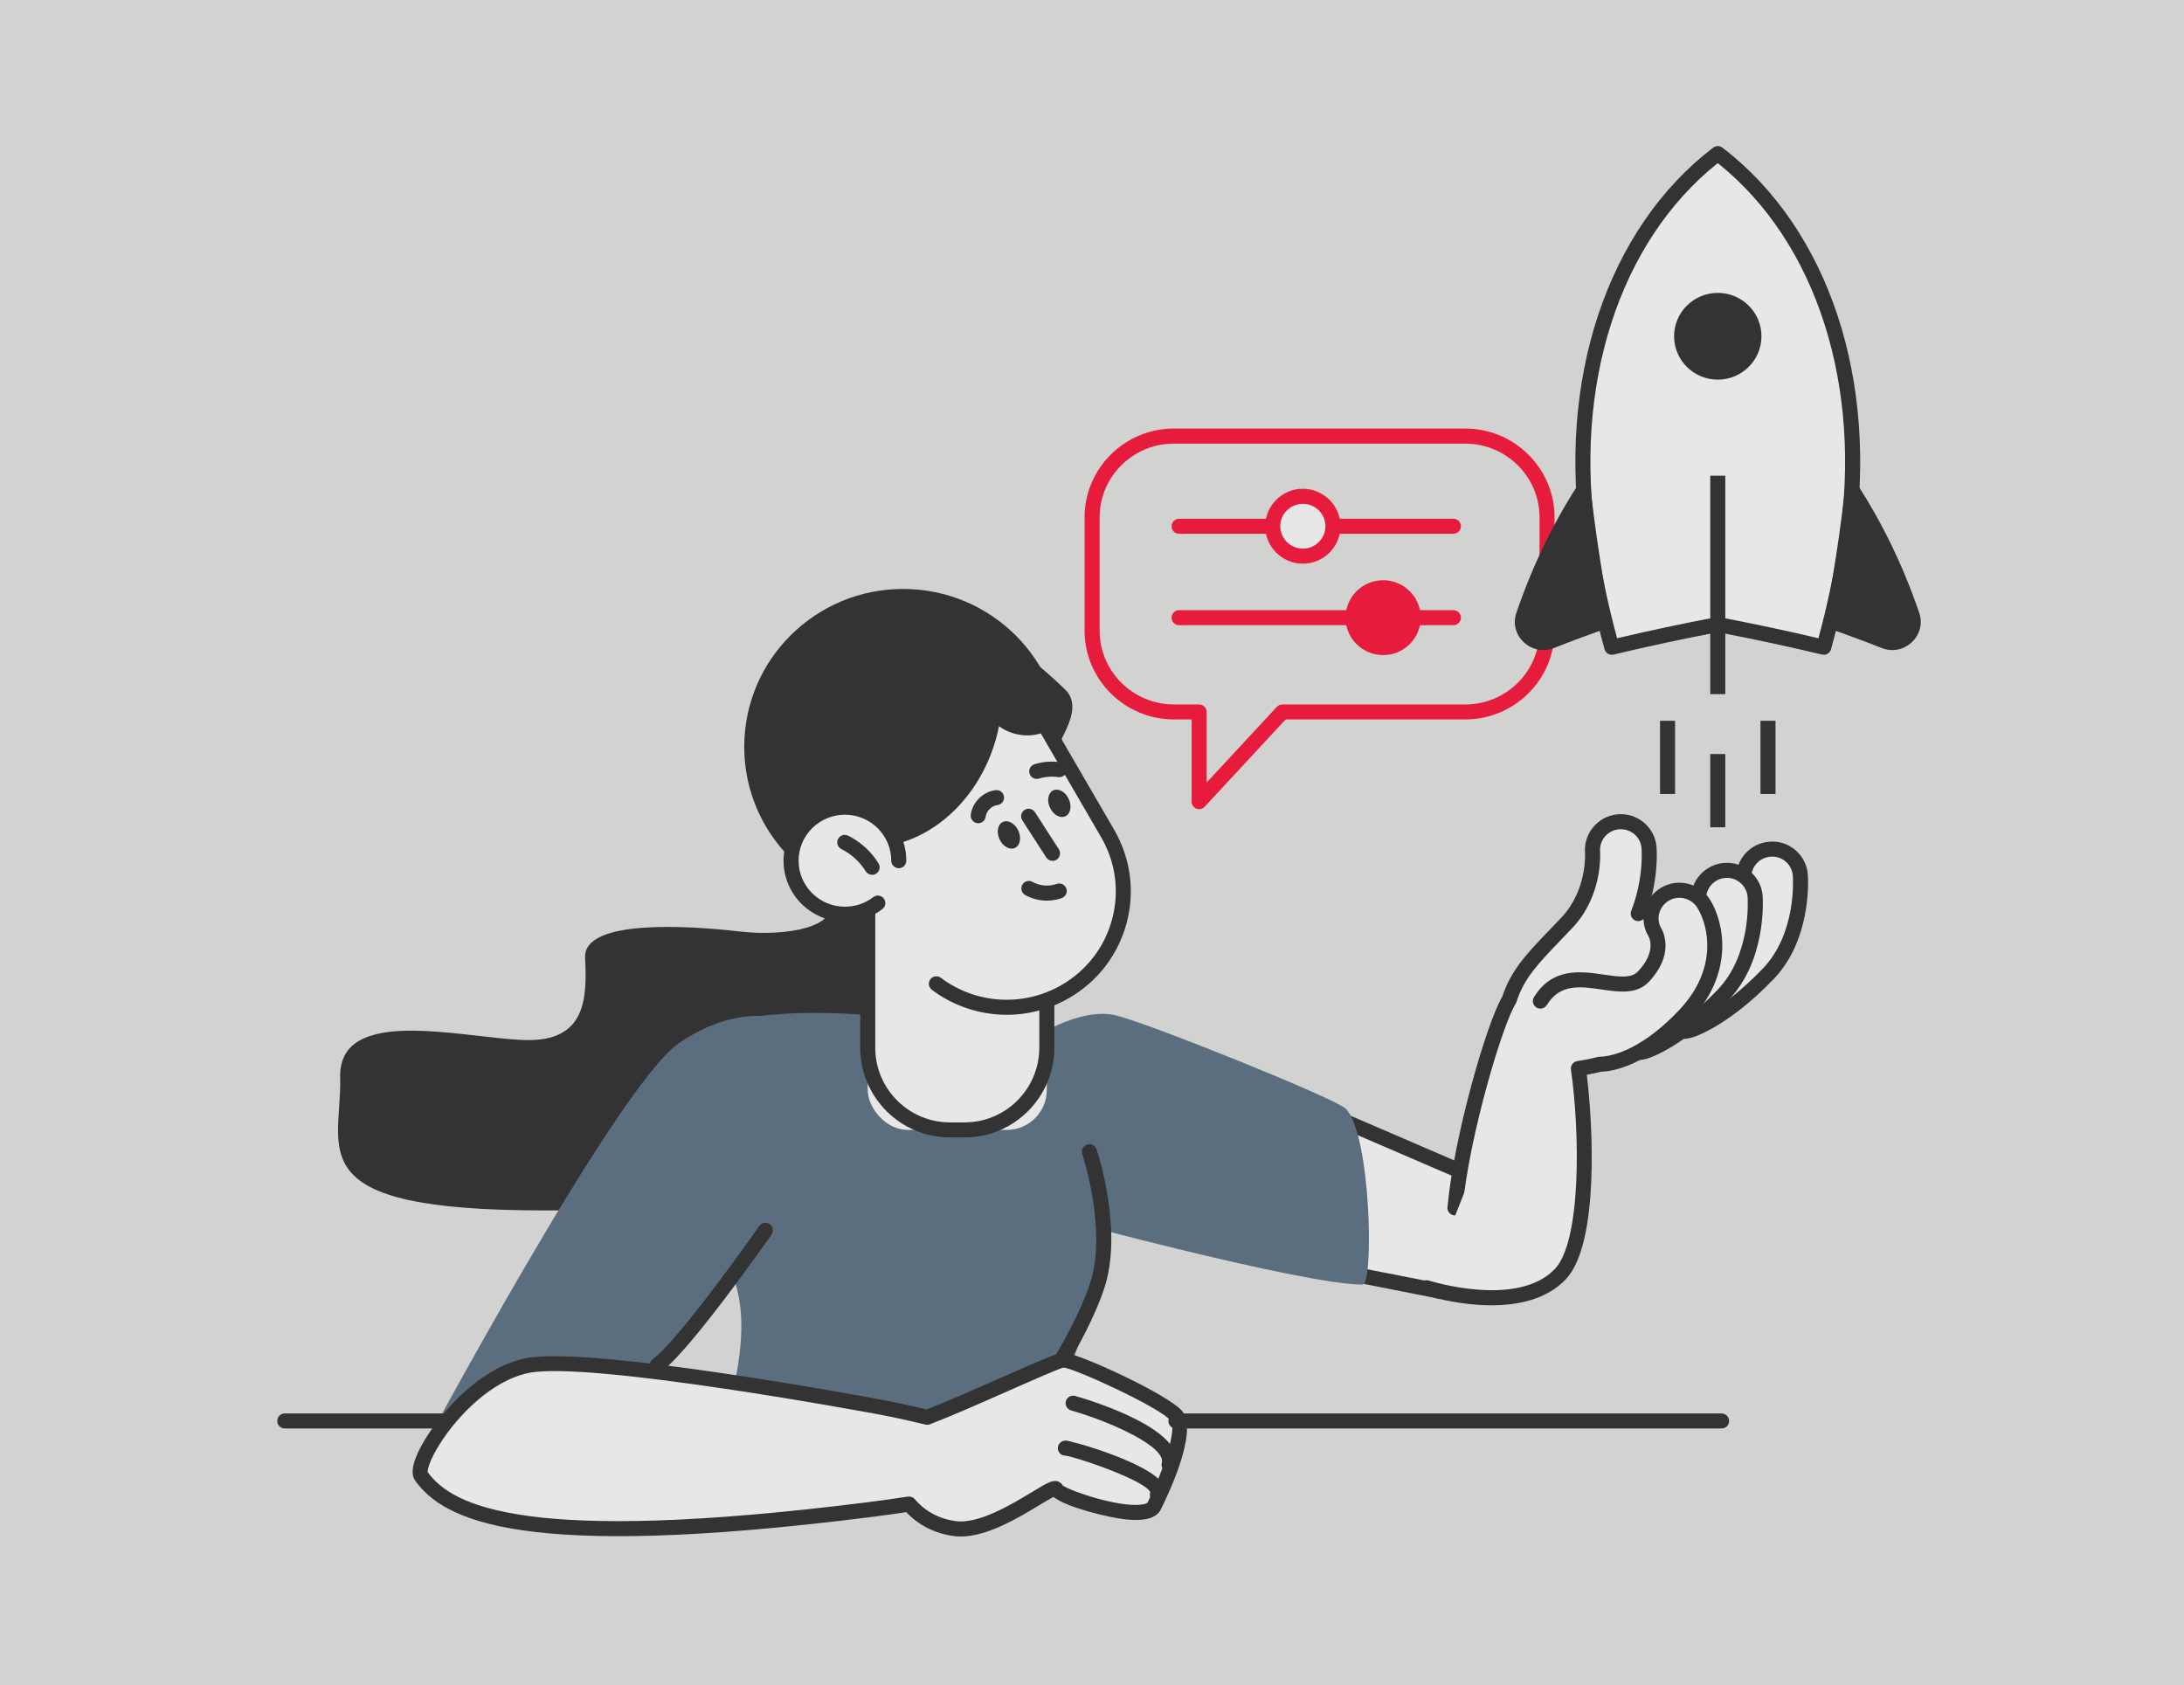<?xml version="1.0" encoding="UTF-8"?><svg id="Layer_1" xmlns="http://www.w3.org/2000/svg" viewBox="0 0 648 500"><defs><style>.cls-1{fill:#4166b0;}.cls-2{fill:#333;}.cls-3{fill:#e7e7e7;}.cls-4{fill:#5b6e7f;}.cls-5{fill:#d2d2d1;}.cls-6{fill:#e71c3c;}</style></defs><rect class="cls-5" x="-7.26" y="-14.87" width="663.83" height="540.26"/><g><path class="cls-6" d="m355.79,240.11c-.27,0-.55-.05-.81-.15-.85-.34-1.42-1.16-1.42-2.08v-24.4h-5.26c-14.61,0-26.5-11.82-26.5-26.35v-33.62c0-14.53,11.89-26.35,26.5-26.35h86.44c14.61,0,26.5,11.82,26.5,26.35v33.62c0,14.53-11.89,26.35-26.5,26.35h-53.29l-24.02,25.91c-.43.47-1.03.71-1.64.71Zm-7.49-108.48c-12.15,0-22.04,9.82-22.04,21.89v33.62c0,12.07,9.89,21.89,22.04,21.89h7.49c1.23,0,2.23,1,2.23,2.23v20.94l20.82-22.45c.42-.46,1.02-.71,1.64-.71h54.27c12.15,0,22.04-9.82,22.04-21.89v-33.62c0-12.07-9.89-21.89-22.04-21.89h-86.44Z"/><ellipse class="cls-2" cx="267.96" cy="221.61" rx="47.14" ry="46.85"/><g><path class="cls-3" d="m488.94,270.72l-1.82-1.36s5.69-16.74,1.82-21.5c0,0-6.83-4.98-10.25-4.07s-5.92,3.62-6.38,7.24c-.46,3.62.23,11.31-2.5,15.16-2.73,3.85-18.67,21.27-20.72,25.8-2.05,4.53-15.26,51.14-15.26,51.14,0,0-1.14,4.3-3.87,2.72l-28.47-11.99,3.87,43.67s35.98,10.86,46.23,7.01c10.25-3.85,17.99-13.12,17.99-31.23s-.46-35.75-.46-35.75c0,0,10.25-.45,20.5-7.47,10.25-7.01,24.82-9.28,30.97-15.39,6.15-6.11,15.26-20.59,13.66-34.39-1.59-13.8-12.07-9.05-13.66-6.79-1.59,2.26-3.87,4.53-3.87,4.53,0,0-6.6-.68-7.74.68-1.14,1.36-4.78,5.2-4.78,5.2,0,0-7.52-.45-9.56.9-2.05,1.36-4.78,3.17-5.69,5.88Z"/><path class="cls-2" d="m432,349.21c-.29,0-.59-.06-.88-.18l-32.55-14.02c-1.13-.49-1.65-1.8-1.17-2.93.49-1.13,1.8-1.66,2.93-1.17l32.55,14.02c1.13.49,1.65,1.8,1.17,2.93-.36.84-1.19,1.35-2.05,1.35Z"/><path class="cls-2" d="m427.59,385.45c-.14,0-.29-.01-.43-.04l-39.14-7.71c-1.21-.24-2-1.41-1.76-2.62s1.4-2.01,2.62-1.76l39.14,7.71c1.21.24,2,1.41,1.76,2.62-.21,1.06-1.14,1.8-2.19,1.8Z"/><path class="cls-4" d="m305.35,308.79s14.91-10.37,26.09-7.41c11.18,2.96,64.85,24.63,67.83,27.59,7.53,7.48,8.39,52.21,5.03,52.21-17.78,0-91.68-20-91.68-20,0,0-15.47-34.62-7.27-52.4Z"/><path class="cls-2" d="m307.77,300.83s21.24-13.33,21.24-22.22-25.71-27.22-24.04-38.88c1.68-11.66,19.01-27.22,11.18-34.99-7.83-7.78-34.1-30.55-50.31-24.44-16.21,6.11-44.16,36.66-41.93,44.44,2.24,7.78,18.45,35.55,21.8,42.77,3.35,7.22-11.74,10.55-26.27,8.89-14.53-1.67-46.4-3.89-45.84,7.78.56,11.66.56,25-17.89,24.44-18.45-.56-55.34-10.55-54.78,11.11.56,21.66-12.86,39.44,60.37,39.44s106.77.56,105.09-8.89c-1.68-9.44-1.12-18.33,12.3-20.55,13.42-2.22,39.13-7.22,29.07-28.88Z"/><path class="cls-4" d="m310.59,308.89s20.1,38.41,16.37,64.33c-3.73,25.92-25.34,68.88-25.34,68.88l-93.91-1.48s17.89-37.03,10.43-59.99c-7.45-22.96-83.43-106.45,92.45-71.74Z"/><path class="cls-2" d="m305.35,420.63c-.45,0-.91-.14-1.31-.43-1-.72-1.22-2.12-.49-3.12.14-.2,14.4-19.92,19.81-36.06,5.28-15.75-2.16-38.35-2.24-38.57-.39-1.17.24-2.43,1.41-2.82,1.17-.4,2.43.23,2.82,1.4.33.98,8,24.24,2.24,41.41-5.63,16.79-19.83,36.43-20.44,37.26-.44.6-1.12.92-1.81.92Z"/><g><rect class="cls-3" x="257.47" y="228.53" width="53.13" height="106.76" rx="11.87" ry="11.87" transform="translate(568.06 563.81) rotate(180)"/><path class="cls-2" d="m286.21,337.51h-4.37c-14.67,0-26.61-11.94-26.61-26.61v-58c0-14.67,11.94-26.61,26.61-26.61h4.37c14.67,0,26.61,11.94,26.61,26.61v58c0,14.67-11.94,26.61-26.61,26.61Zm-4.37-106.76c-12.21,0-22.15,9.94-22.15,22.15v58c0,12.21,9.94,22.15,22.15,22.15h4.37c12.21,0,22.15-9.94,22.15-22.15v-58c0-12.21-9.94-22.15-22.15-22.15h-4.37Z"/></g><g><path class="cls-3" d="m277.83,291.92c10.75,8.07,25.76,9.46,38.16,2.34h0c16.54-9.49,22.21-30.51,12.66-46.95l-18.56-31.95c-9.55-16.44-30.71-22.07-47.25-12.58h0c-16.54,9.49-22.21,30.51-12.66,46.95"/><path class="cls-2" d="m298.68,301.12c-7.84,0-15.65-2.5-22.19-7.41-.99-.74-1.19-2.14-.45-3.12.74-.99,2.14-1.19,3.12-.44,10.41,7.81,24.43,8.67,35.71,2.19,7.5-4.3,12.86-11.25,15.09-19.56,2.22-8.27,1.07-16.91-3.24-24.33l-18.56-31.95c-8.92-15.35-28.75-20.63-44.21-11.76-7.5,4.3-12.86,11.25-15.09,19.56-2.22,8.27-1.07,16.91,3.24,24.33.62,1.07.26,2.43-.81,3.05-1.07.62-2.43.25-3.05-.81-4.91-8.45-6.22-18.3-3.7-27.73,2.54-9.47,8.64-17.38,17.17-22.28,17.58-10.09,40.14-4.07,50.29,13.39l18.56,31.95c4.91,8.45,6.22,18.3,3.7,27.73-2.54,9.47-8.64,17.38-17.17,22.28-5.73,3.29-12.09,4.92-18.42,4.92Z"/></g><path class="cls-2" d="m248.47,246.37c-2.93-6.62-3.58-13.77-2.23-20.5,1.99-3.46,5.08-6.09,8.78-7.23-1.13-2.27-1.78-4.86-1.81-7.61,2.61-3.22,5.82-6.04,9.63-8.23,16.54-9.49,37.7-3.86,47.25,12.58l.83,1.43c-1.88.9-3.96,1.4-6.15,1.4-4.52,0-8.58-2.14-11.38-5.53-2.75,2.85-6.46,4.61-10.57,4.61-.09,0-.19-.01-.28-.01-1.8,4.56-5.43,8.06-9.89,9.43,1.16,2.34,1.83,5.01,1.83,7.85,0,9.15-6.85,16.57-15.29,16.57-4.18,0-7.97-1.82-10.73-4.77Z"/><path class="cls-2" d="m237.85,230.16c-1.12,3.89-1.71,7.79-1.86,11.59,3.78,3.99,8.46,7,13.9,8.54,18.75,5.32,39.13-8.42,45.52-30.68,1.12-3.89,1.71-7.79,1.86-11.59-3.78-3.99-8.46-7-13.9-8.54-18.75-5.32-39.13,8.42-45.52,30.68Z"/><g><path class="cls-3" d="m266.67,255.4c0-8.77-7.16-15.88-15.98-15.88s-15.98,7.11-15.98,15.88,7.16,15.88,15.98,15.88c3.68,0,7.06-1.23,9.76-3.31"/><path class="cls-2" d="m250.69,273.51c-10.04,0-18.21-8.12-18.21-18.11s8.17-18.11,18.21-18.11,18.21,8.13,18.21,18.11c0,1.23-1,2.23-2.23,2.23s-2.23-1-2.23-2.23c0-7.53-6.17-13.65-13.75-13.65s-13.75,6.12-13.75,13.65,6.17,13.65,13.75,13.65c3.07,0,5.98-.98,8.4-2.84.98-.75,2.38-.57,3.13.41.75.98.57,2.38-.41,3.13-3.21,2.46-7.06,3.77-11.12,3.77Z"/></g><path class="cls-2" d="m311.52,239.65c.98,2.13,3.03,3.29,4.57,2.58,1.54-.7,2-3,1.01-5.13-.98-2.13-3.03-3.29-4.57-2.58-1.54.7-2,3-1.01,5.13Z"/><path class="cls-2" d="m296.56,249.03c.98,2.13,3.03,3.29,4.57,2.58,1.54-.7,2-3,1.01-5.13-.98-2.13-3.03-3.29-4.57-2.58-1.54.7-2,3-1.01,5.13Z"/><path class="cls-2" d="m310.62,267.25c-2.24,0-4.49-.57-6.45-1.68-1.07-.61-1.45-1.97-.84-3.04s1.97-1.45,3.04-.84c2.11,1.2,4.85,1.43,7.14.6,1.16-.42,2.44.18,2.86,1.33.42,1.16-.17,2.44-1.33,2.86-1.42.52-2.92.77-4.43.77Z"/><path class="cls-2" d="m312.29,255.44c-.73,0-1.45-.36-1.88-1.02l-7.09-11c-.67-1.04-.37-2.42.67-3.09,1.04-.66,2.42-.37,3.08.67l7.09,11c.67,1.04.37,2.42-.67,3.09-.37.24-.79.36-1.21.36Z"/><path class="cls-2" d="m307.6,231.12c-.96,0-1.84-.62-2.13-1.58-.36-1.18.31-2.43,1.49-2.78,2.46-.75,5.11-.95,7.66-.59,1.22.17,2.07,1.3,1.9,2.52-.17,1.22-1.3,2.08-2.52,1.9-1.91-.27-3.89-.12-5.74.44-.22.07-.44.1-.65.1Z"/><path class="cls-2" d="m290.25,244.28c-.09,0-.19,0-.29-.02-1.22-.15-2.09-1.27-1.93-2.5.47-3.71,3.65-6.85,7.38-7.3,1.23-.15,2.34.72,2.48,1.95.15,1.22-.72,2.34-1.95,2.48-1.71.21-3.27,1.75-3.49,3.44-.14,1.13-1.1,1.95-2.21,1.95Z"/><path class="cls-2" d="m258.76,259.59c-.75,0-1.48-.38-1.9-1.06-1.71-2.77-4.27-5.11-7.21-6.57-1.1-.55-1.55-1.89-1-2.99.55-1.1,1.89-1.55,2.99-1,3.72,1.85,6.84,4.7,9.02,8.22.65,1.05.32,2.42-.73,3.07-.37.23-.77.33-1.17.33Z"/><path class="cls-2" d="m201.75,396.19c-.48,0-.97-.15-1.37-.47-.97-.76-1.14-2.16-.38-3.13l26.09-33.33c.76-.97,2.16-1.14,3.13-.38.97.76,1.14,2.16.38,3.13l-26.09,33.33c-.44.56-1.1.85-1.76.85Z"/><path class="cls-4" d="m124.54,431.68s58.55-109.56,76.9-122.15c18.03-12.37,34.21-8.89,45.89-.74,11.68,8.15,4.17,31.85-6.67,44.44-10.85,12.59-46.64,53.8-46.64,53.8,0,0-46.11-13.12-69.48,24.66Z"/><g><path class="cls-3" d="m349.14,420.25c-3.35-4.44-30.19-16.66-33.54-16.66-2.32,0-27.09,11.84-40.51,16.98-7.86-1.94-14.27-3.1-14.27-3.1,0,0-86.09-16.11-104.53-12.22-18.45,3.89-34.1,28.88-31.3,32.77,8.07,11.23,30.75,22.77,132.48,10,4.47-.56,8.54-1.13,12.27-1.71,3.39,4.03,8.13,6.51,13.45,7.27,11.74,1.67,29.63-13.89,30.19-11.66.56,2.22,26.27,10.55,29.07,5,2.79-5.55,10.06-22.22,6.71-26.66Z"/><path class="cls-2" d="m285.03,455.94c-.73,0-1.46-.05-2.16-.15-5.55-.79-10.36-3.23-13.99-7.09-3.51.53-7.24,1.05-11.13,1.54-103.03,12.94-126.04.97-134.58-10.91-1.06-1.48-.98-3.74.24-6.9,3.21-8.29,16.43-25.99,32.41-29.36,18.67-3.94,101.87,11.55,105.4,12.21.05,0,6.18,1.12,13.71,2.96,6.17-2.4,14.59-6.12,22.04-9.41,13.51-5.97,17.12-7.47,18.62-7.47,4.04,0,31.62,12.65,35.32,17.55h0c4.63,6.13-4.6,25.24-6.5,29.01-1.31,2.6-4.8,3.55-10.67,2.91-4.45-.49-16.94-3.38-21.18-6.63-.96.48-2.57,1.46-4.04,2.34-6.3,3.81-15.54,9.4-23.51,9.4Zm-15.3-11.86c.65,0,1.28.28,1.71.79,3,3.56,7.16,5.8,12.06,6.5,6.82.97,16.79-5.05,22.74-8.65,4.49-2.72,6.17-3.74,7.82-3.06.54.22.97.62,1.24,1.12,2.2,1.63,16.35,6.49,23.26,5.7,1.54-.17,1.88-.57,1.89-.58,4.78-9.5,8.8-21.82,6.92-24.31h0c-2.82-3.74-28.39-15.53-31.79-15.78-1.24.22-9.5,3.87-16.78,7.09-7.77,3.43-16.58,7.32-22.9,9.74-.43.16-.89.19-1.33.08-7.69-1.9-14.07-3.06-14.13-3.07-.87-.16-85.89-15.99-103.68-12.23-11.02,2.32-21.01,12.75-26.22,20.97-3,4.73-3.74,7.66-3.64,8.45,7.3,10,28.91,21.69,130.3,8.95,4.29-.54,8.4-1.11,12.2-1.7.11-.02.23-.03.34-.03Zm41.47-1.62c.06.23.16.45.3.64-.14-.21-.24-.43-.3-.64Zm4.32-1.1s0,0,0,0c0,0,0,0,0,0Z"/></g><g><path class="cls-3" d="m316.16,429.69c1.68,0,29.71,8.39,27.23,13.82"/><path class="cls-2" d="m343.39,445.74c-.31,0-.63-.06-.93-.2-1.06-.48-1.55-1.69-1.18-2.76-1.44-3.47-21.86-10.44-25.26-10.86-1.23,0-2.16-1-2.16-2.23s1.07-2.23,2.3-2.23c1.59,0,24.74,6.49,28.83,12.85,1.18,1.83.77,3.37.43,4.12-.38.82-1.18,1.3-2.03,1.3Zm-2.07-2.84h.02-.02Z"/></g><path class="cls-2" d="m346.86,436.87c-.19,0-.38-.02-.57-.07-1.19-.31-1.9-1.54-1.58-2.73,1.25-4.73-14.83-12.07-26.93-15.56-1.18-.34-1.87-1.58-1.53-2.76.34-1.18,1.58-1.86,2.76-1.53,5.52,1.59,32.9,10.06,30.01,20.99-.26,1-1.17,1.66-2.16,1.66Z"/><g><g><path class="cls-3" d="m478.23,192.06c9.92-2.38,20.36-4.63,31.45-6.73,11.08,2.1,21.53,4.36,31.44,6.73,2.73-9.77,5.04-20.06,6.69-30.85,6.85-44.26-5.13-90.43-38.13-115.64-33,25.21-44.99,71.39-38.13,115.64,1.65,10.79,3.96,21.08,6.69,30.85Z"/><path class="cls-2" d="m541.12,194.29c-.17,0-.35-.02-.52-.06-10.06-2.41-20.46-4.64-30.92-6.63-10.43,1.98-20.83,4.21-30.93,6.63-1.16.27-2.35-.41-2.67-1.57-2.91-10.43-5.18-20.9-6.75-31.11-7.52-48.52,7.42-93.64,38.99-117.75.8-.61,1.91-.61,2.71,0,31.56,24.11,46.5,69.23,38.98,117.76-1.56,10.2-3.83,20.67-6.75,31.11-.27.98-1.17,1.63-2.15,1.63Zm-31.45-145.89c-29.33,23.37-43.09,66.27-35.93,112.47,1.43,9.37,3.47,18.95,6.06,28.52,9.64-2.28,19.54-4.38,29.45-6.26.27-.05.56-.05.83,0,9.95,1.89,19.84,3.99,29.45,6.26,2.6-9.58,4.63-19.17,6.06-28.52,7.15-46.21-6.6-89.1-35.93-112.47Z"/></g><g><path class="cls-2" d="m558.31,192.29c6.66,2.63,13.43-3.69,11.13-10.44-5.19-15.22-12.32-29.6-21.42-42.66-.08.79-.13,1.59-.21,2.38-1.65,15.53-3.96,30.33-6.69,44.38,5.93,2.05,11.67,4.16,17.19,6.34Z"/><path class="cls-2" d="m471.54,141.57c-.09-.79-.13-1.59-.21-2.38-9.1,13.06-16.23,27.44-21.42,42.66-2.3,6.75,4.47,13.06,11.13,10.44,5.53-2.18,11.26-4.29,17.19-6.34-2.73-14.05-5.04-28.85-6.69-44.38Z"/><path class="cls-1" d="m509.68,176.27c-2.82.77-5.6,1.55-8.34,2.35,2.74-.8,5.52-1.58,8.34-2.35Z"/><path class="cls-1" d="m509.68,176.27c2.82.77,5.59,1.55,8.33,2.35-2.74-.8-5.51-1.58-8.33-2.35Z"/></g><rect class="cls-2" x="507.44" y="141.16" width="4.46" height="64.82"/><rect class="cls-2" x="507.44" y="223.75" width="4.46" height="21.73"/><rect class="cls-2" x="522.34" y="213.88" width="4.46" height="21.72"/><rect class="cls-2" x="492.54" y="213.88" width="4.46" height="21.72"/><ellipse class="cls-2" cx="509.67" cy="99.78" rx="12.96" ry="12.87"/></g><path class="cls-2" d="m195.04,407.3c-.69,0-1.37-.32-1.81-.92-.72-1-.5-2.39.5-3.11,6.24-4.51,23.35-27.79,31.53-39.47.71-1.01,2.1-1.26,3.11-.55,1.01.71,1.25,2.1.55,3.11-.98,1.4-24.16,34.45-32.57,40.52-.4.29-.85.42-1.31.42Z"/><g><path class="cls-3" d="m499.14,306.03c-3.54,0-6.84-2.25-7.99-5.78-1.43-4.39.99-9.1,5.4-10.52h0s6.47-2.47,15.9-12.27c4.61-4.79,5.12-13.83,4.94-16.62-.3-4.6,3.21-8.58,7.84-8.88,4.65-.34,8.63,3.19,8.94,7.79.12,1.85.88,18.39-9.57,29.25-12.55,13.03-21.84,16.29-22.86,16.61-.86.28-1.73.41-2.59.41Z"/><path class="cls-2" d="m499.14,308.26c-4.62,0-8.68-2.94-10.11-7.31-.88-2.68-.65-5.55.63-8.06,1.28-2.5,3.44-4.36,6.11-5.24.87-.37,6.71-3.04,15.07-11.72,4.12-4.28,4.45-12.86,4.32-14.92-.18-2.82.75-5.55,2.63-7.68,1.87-2.12,4.47-3.39,7.3-3.58,2.81-.2,5.54.7,7.68,2.56,2.15,1.87,3.44,4.47,3.63,7.31.13,1.95.93,19.4-10.19,30.94-12.94,13.45-22.72,16.85-23.79,17.19-1.05.34-2.16.52-3.27.52Zm-1.71-16.48c-.06.03-.13.05-.19.07-1.57.51-2.85,1.59-3.6,3.06-.74,1.45-.87,3.1-.37,4.65.83,2.53,3.19,4.24,5.87,4.24.65,0,1.29-.1,1.91-.3.39-.12,9.55-3.16,21.94-16.04,9.79-10.17,9.06-25.8,8.95-27.55-.11-1.65-.86-3.15-2.1-4.23-1.23-1.08-2.81-1.59-4.44-1.48-1.67.11-3.17.85-4.26,2.08-1.09,1.23-1.62,2.8-1.52,4.43.22,3.26-.36,12.91-5.56,18.31-8.98,9.33-15.39,12.27-16.63,12.78Z"/></g><g><path class="cls-3" d="m485.72,312.33c-3.54,0-6.84-2.25-7.99-5.78-1.43-4.39.99-9.1,5.4-10.52h0s6.47-2.47,15.9-12.27c4.55-4.73,5.11-13.63,4.94-16.66-.26-4.59,3.27-8.54,7.88-8.82,4.53-.31,8.59,3.18,8.89,7.77.12,1.85.88,18.39-9.57,29.25-12.55,13.03-21.85,16.29-22.86,16.61-.86.28-1.73.41-2.59.41Z"/><path class="cls-2" d="m485.72,314.56c-4.62,0-8.69-2.94-10.11-7.32-.87-2.68-.65-5.54.63-8.06,1.28-2.5,3.44-4.36,6.11-5.25.86-.37,6.71-3.04,15.07-11.72,3.97-4.13,4.46-12.41,4.32-14.99-.33-5.81,4.15-10.82,9.98-11.17,2.78-.18,5.5.73,7.65,2.61,2.14,1.87,3.42,4.44,3.61,7.24.13,1.95.93,19.39-10.19,30.94-12.91,13.41-22.71,16.84-23.79,17.19-1.06.34-2.16.52-3.28.52Zm-1.7-16.48c-.07.03-.13.05-.2.08-1.57.51-2.85,1.59-3.6,3.06-.74,1.45-.87,3.1-.37,4.64.83,2.54,3.19,4.24,5.87,4.24.65,0,1.29-.1,1.91-.3.96-.31,9.79-3.41,21.94-16.04,9.79-10.17,9.06-25.81,8.95-27.56-.11-1.61-.85-3.09-2.09-4.18-1.24-1.09-2.81-1.63-4.42-1.51-3.4.2-6,3.1-5.81,6.47,0,.12.58,11.95-5.56,18.33-8.95,9.3-15.38,12.26-16.62,12.77Z"/></g><path class="cls-2" d="m431.69,360.64c-.07,0-.14,0-.2,0-1.23-.11-2.13-1.2-2.02-2.42,1.91-21.16,11.72-54.94,16.28-62.51,2.55-7.83,7.31-12.79,13.87-19.62l.36-.38c1.02-1.06,2.11-2.2,3.29-3.44,7.61-8.06,7.04-18.81,7.02-19.26-.46-5.76,3.88-10.88,9.69-11.38,5.77-.52,10.95,3.76,11.5,9.51.09,1.03.79,10.21-3.33,20.77-.45,1.15-1.74,1.72-2.89,1.27-1.15-.45-1.72-1.74-1.27-2.89,3.81-9.77,3.08-18.37,3.05-18.73-.32-3.31-3.31-5.77-6.67-5.48s-5.89,3.25-5.62,6.61c.09,1.39.55,13.37-8.22,22.65-1.18,1.25-2.28,2.4-3.31,3.47l-.36.38c-6.45,6.71-10.71,11.15-12.92,18.14-.06.19-.14.36-.25.53-3.73,5.84-13.79,39.03-15.76,60.77-.1,1.16-1.08,2.03-2.22,2.03Z"/><g><path class="cls-3" d="m423.25,382.11s27.55,8.89,39.74-4.07c9.22-9.8,7.54-45.3,5.32-60.96,3.71-.54,6.37-1.29,6.37-1.29h.1c2.11,0,12.08-.79,25.06-14.54,12.39-13.12,9.41-26.9,5.7-32.98-2.41-3.94-7.64-5.29-11.6-2.9-3.97,2.39-5.29,7.44-2.88,11.38.54,1,2.89,6.32-3.48,13.06-6.56,6.95-22.36-6.07-30.55,7.24"/><path class="cls-2" d="m442.55,387.33c-10.18,0-19.32-2.88-19.98-3.1-1.17-.38-1.82-1.63-1.44-2.81.38-1.17,1.63-1.82,2.81-1.44.26.09,26.36,8.3,37.43-3.48,7.78-8.27,7.43-40.17,4.74-59.12-.17-1.22.67-2.34,1.88-2.52,3.51-.52,6.07-1.23,6.1-1.23.2-.05.4-.08.6-.08,1.83,0,11.1-.67,23.54-13.84,11.46-12.14,8.8-24.75,5.42-30.28-1.8-2.95-5.63-3.91-8.54-2.15-1.44.87-2.45,2.22-2.84,3.81-.38,1.54-.13,3.14.71,4.5.72,1.33,3.67,7.88-3.77,15.76-3.58,3.79-8.89,3.02-14.01,2.27-6.34-.93-12.32-1.8-16.26,4.61-.65,1.05-2.02,1.38-3.07.73-1.05-.64-1.38-2.02-.73-3.07,5.48-8.91,13.92-7.68,20.71-6.69,4.36.64,8.13,1.19,10.12-.92,5.33-5.64,3.55-9.71,3.14-10.47-1.4-2.29-1.84-5.09-1.18-7.79.67-2.75,2.4-5.08,4.87-6.57,5-3.03,11.58-1.39,14.65,3.64,4.04,6.62,7.33,21.58-5.98,35.68-13.05,13.82-23.33,15.18-26.48,15.24-.62.16-2.13.54-4.18.91,1.78,14.5,3.78,50.04-6.19,60.64-5.68,6.03-14.19,7.76-22.07,7.76Z"/></g></g><path class="cls-6" d="m431.23,158.39h-81.39c-1.23,0-2.23-1-2.23-2.23s1-2.23,2.23-2.23h81.39c1.23,0,2.23,1,2.23,2.23s-1,2.23-2.23,2.23Z"/><g><path class="cls-3" d="m395.5,156.15c0,4.9-4,8.88-8.93,8.88s-8.93-3.97-8.93-8.88,4-8.88,8.93-8.88,8.93,3.97,8.93,8.88Z"/><path class="cls-6" d="m386.56,167.26c-6.16,0-11.16-4.98-11.16-11.11s5.01-11.11,11.16-11.11,11.16,4.98,11.16,11.11-5.01,11.11-11.16,11.11Zm0-17.75c-3.7,0-6.7,2.98-6.7,6.64s3.01,6.64,6.7,6.64,6.7-2.98,6.7-6.64-3.01-6.64-6.7-6.64Z"/></g><path class="cls-6" d="m431.23,185.52h-81.39c-1.23,0-2.23-1-2.23-2.23s1-2.23,2.23-2.23h81.39c1.23,0,2.23,1,2.23,2.23s-1,2.23-2.23,2.23Z"/><g><path class="cls-6" d="m419.32,183.29c0,4.9-4,8.88-8.93,8.88s-8.93-3.97-8.93-8.88,4-8.88,8.93-8.88,8.93,3.97,8.93,8.88Z"/><path class="cls-6" d="m410.38,194.39c-6.16,0-11.16-4.98-11.16-11.11s5.01-11.11,11.16-11.11,11.16,4.98,11.16,11.11-5.01,11.11-11.16,11.11Zm0-17.75c-3.69,0-6.7,2.98-6.7,6.64s3.01,6.64,6.7,6.64,6.7-2.98,6.7-6.64-3.01-6.64-6.7-6.64Z"/></g><path class="cls-2" d="m510.8,423.88h-161.91c-1.23,0-2.23-1-2.23-2.23s1-2.23,2.23-2.23h161.91c1.23,0,2.23,1,2.23,2.23s-1,2.23-2.23,2.23Z"/><path class="cls-2" d="m131.63,423.88h-47.14c-1.23,0-2.23-1-2.23-2.23s1-2.23,2.23-2.23h47.14c1.23,0,2.23,1,2.23,2.23s-1,2.23-2.23,2.23Z"/></g></svg>